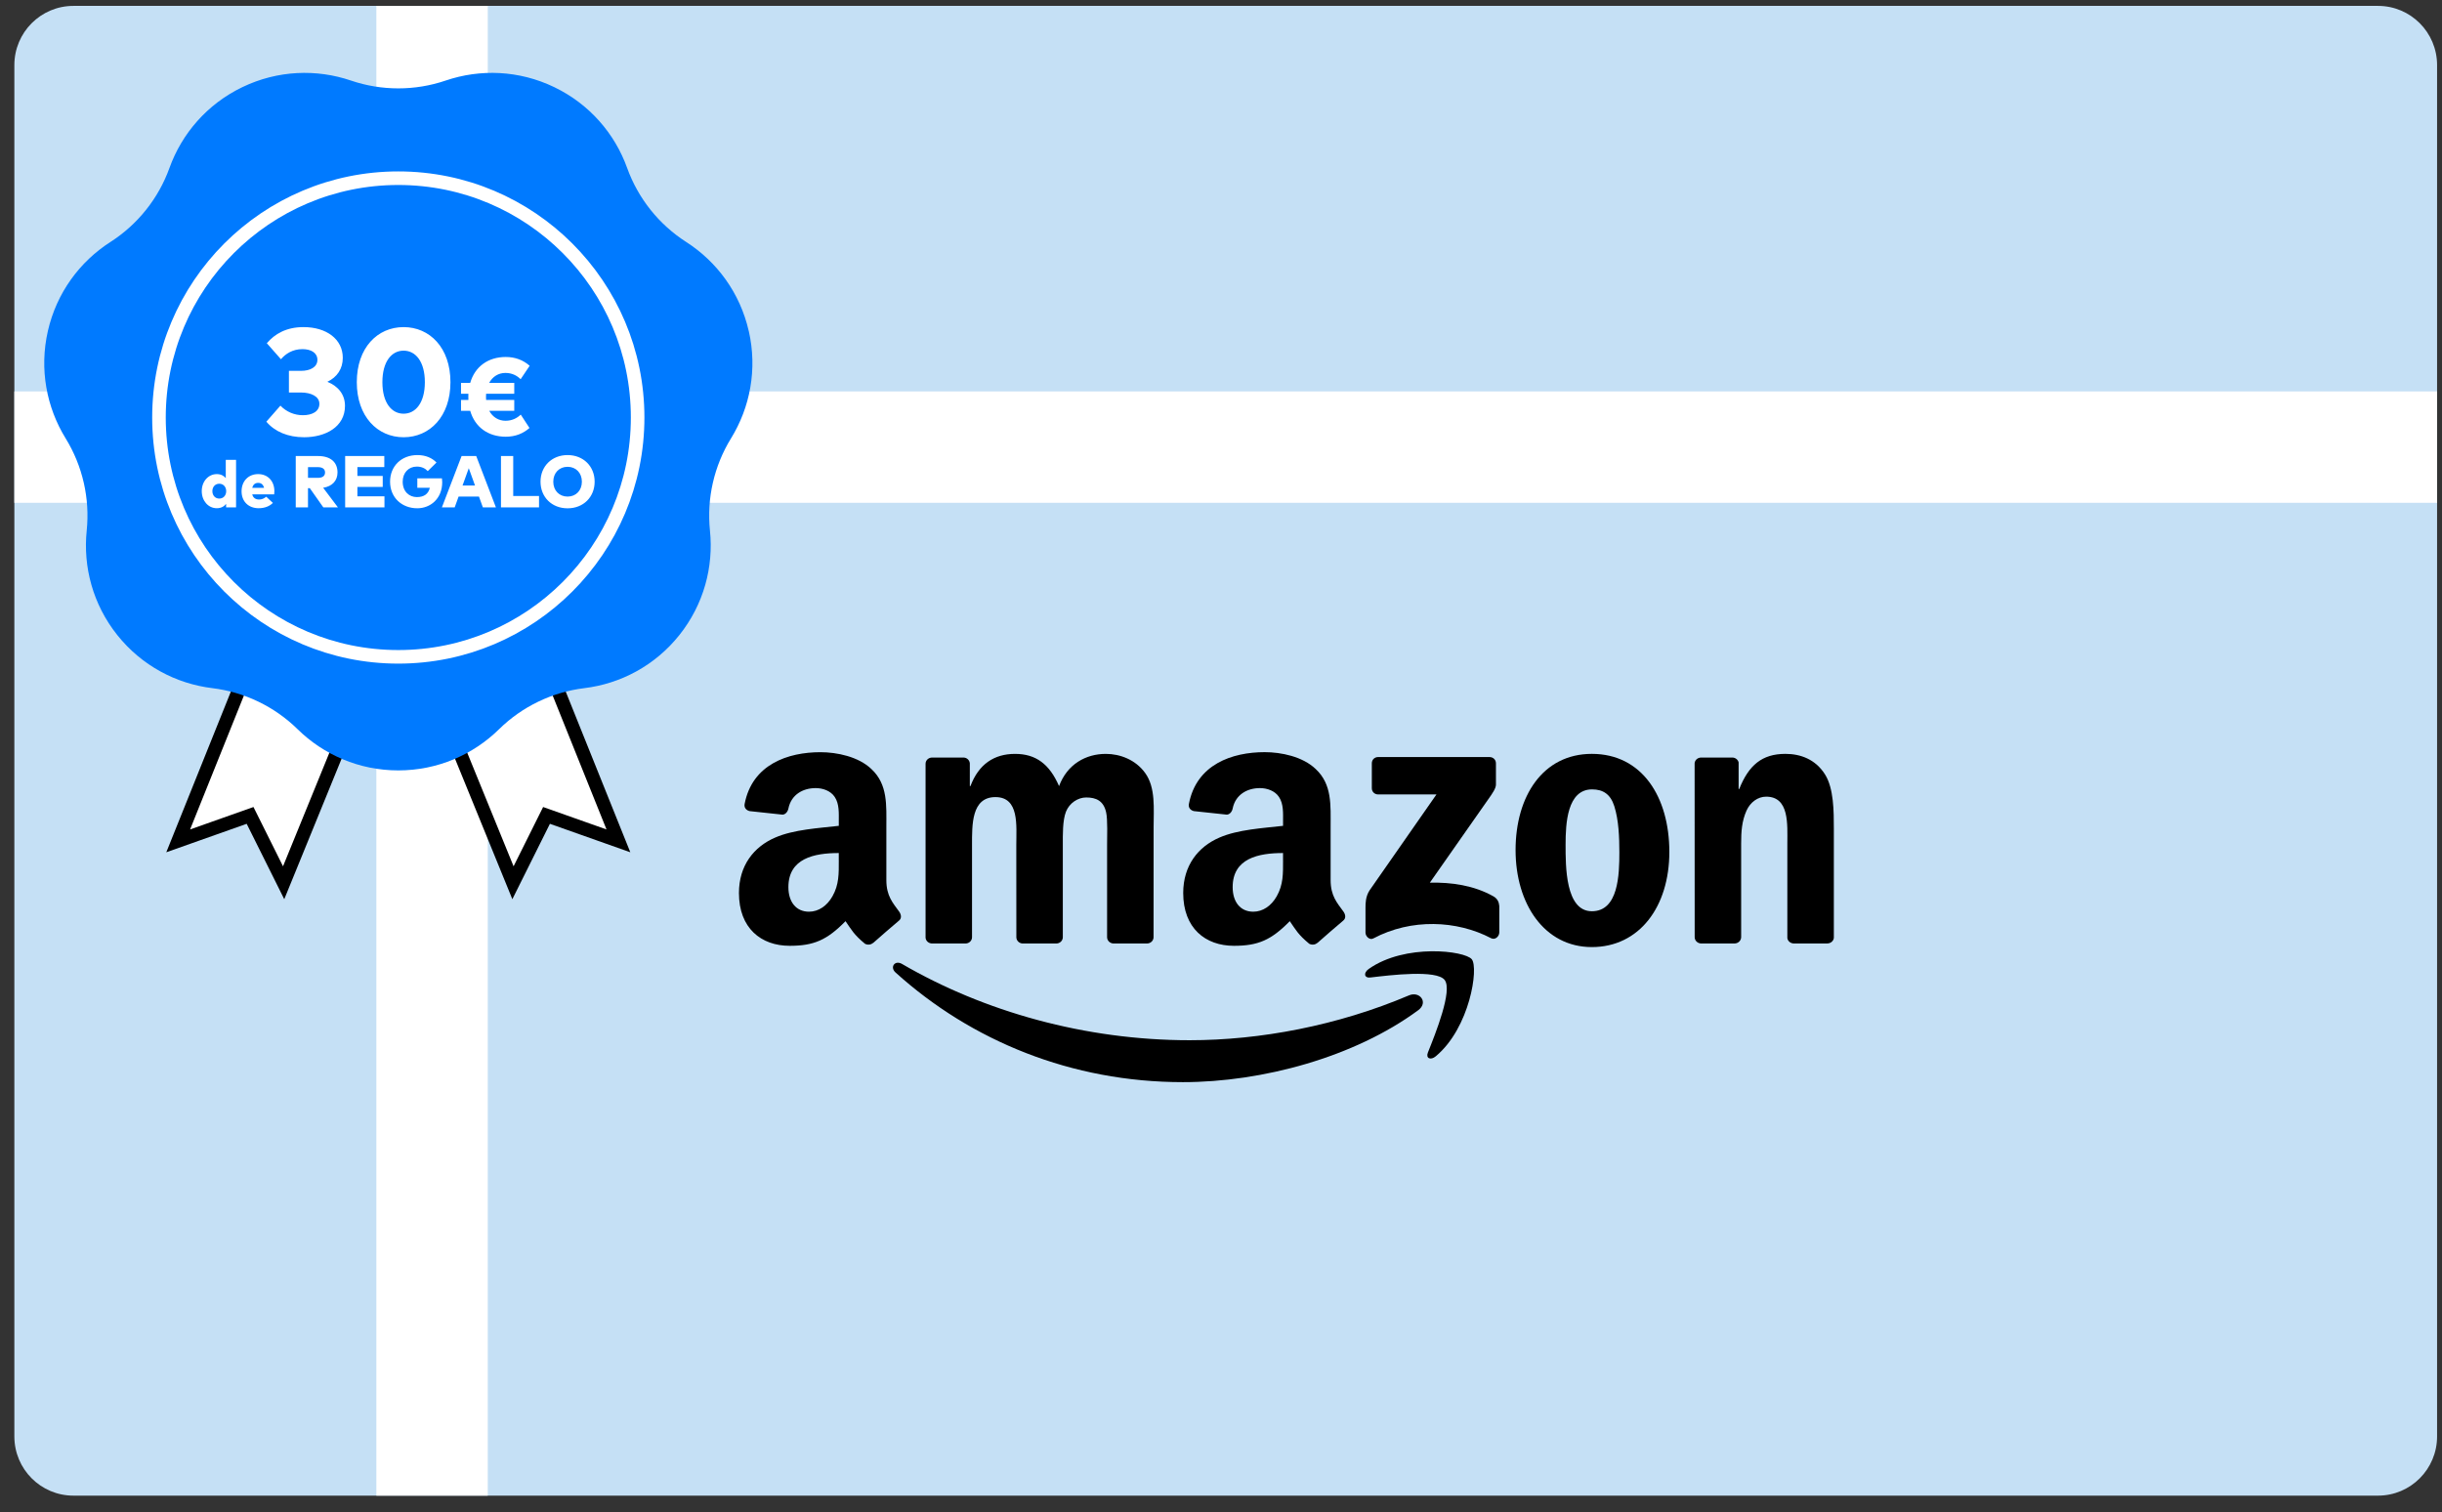 <svg width="373" height="231" viewBox="0 0 373 231" fill="none" xmlns="http://www.w3.org/2000/svg">
<rect x="0" y="0" width="373" height="231" fill="#333333" stroke="none"/>
<path d="M363.228 0.9H11.213C6.232 0.9 2.193 4.95 2.193 9.946V219.416C2.193 224.412 6.232 228.462 11.213 228.462H363.228C368.209 228.462 372.248 224.412 372.248 219.416V9.946C372.248 4.95 368.209 0.9 363.228 0.9Z" fill="#C5E0F5"/>
<path d="M74.502 0.9H57.488V228.462H74.502V0.9Z" fill="white"/>
<path d="M372.248 59.79H2.193V76.804H372.248V59.79Z" fill="white"/>
<g clip-path="url(#clip0_859_5658)">
<path d="M216.622 154.315C206.903 161.479 192.816 165.3 180.686 165.3C163.681 165.3 148.369 159.01 136.787 148.55C135.876 147.728 136.692 146.606 137.784 147.248C150.282 154.52 165.738 158.897 181.705 158.897C192.471 158.897 204.317 156.669 215.208 152.046C216.855 151.346 218.229 153.123 216.622 154.317" fill="black"/>
<path d="M220.661 149.691C219.423 148.103 212.45 148.942 209.318 149.314C208.365 149.43 208.218 148.6 209.076 148.003C214.63 144.093 223.746 145.223 224.807 146.531C225.871 147.85 224.53 156.986 219.312 161.346C218.512 162.015 217.746 161.66 218.104 160.771C219.276 157.844 221.905 151.285 220.659 149.691" fill="black"/>
<path d="M209.538 120.404V116.602C209.538 116.027 209.974 115.641 210.498 115.641H227.512C228.059 115.641 228.495 116.036 228.495 116.602V119.857C228.487 120.404 228.029 121.117 227.215 122.245L218.399 134.832C221.675 134.752 225.132 135.24 228.104 136.915C228.773 137.293 228.956 137.848 229.006 138.392V142.446C229.006 142.999 228.395 143.649 227.754 143.313C222.519 140.569 215.566 140.269 209.779 143.341C209.191 143.66 208.571 143.021 208.571 142.466V138.614C208.571 137.995 208.58 136.94 209.196 136.001L219.409 121.353H210.521C209.974 121.353 209.538 120.967 209.538 120.401" fill="black"/>
<path d="M147.475 144.115H142.298C141.804 144.079 141.41 143.707 141.374 143.235V116.669C141.374 116.138 141.818 115.716 142.371 115.716H147.197C147.699 115.739 148.099 116.125 148.135 116.605V120.079H148.23C149.491 116.722 151.856 115.158 155.044 115.158C158.232 115.158 160.306 116.724 161.764 120.079C163.017 116.722 165.863 115.158 168.912 115.158C171.081 115.158 173.455 116.052 174.904 118.063C176.543 120.298 176.207 123.544 176.207 126.391L176.198 143.157C176.198 143.688 175.754 144.118 175.201 144.118H170.034C169.517 144.082 169.101 143.666 169.101 143.157V129.079C169.101 127.957 169.203 125.163 168.956 124.1C168.57 122.317 167.412 121.814 165.913 121.814C164.661 121.814 163.35 122.65 162.819 123.991C162.289 125.33 162.339 127.574 162.339 129.081V143.16C162.339 143.69 161.895 144.121 161.342 144.121H156.174C155.65 144.085 155.241 143.668 155.241 143.16L155.233 129.081C155.233 126.119 155.722 121.759 152.045 121.759C148.369 121.759 148.471 126.01 148.471 129.081V143.16C148.471 143.69 148.027 144.121 147.475 144.121" fill="black"/>
<path d="M243.143 115.155C250.824 115.155 254.981 121.75 254.981 130.137C254.981 138.523 250.388 144.668 243.143 144.668C235.898 144.668 231.494 138.073 231.494 129.853C231.494 121.634 235.651 115.155 243.143 115.155ZM243.187 120.579C239.372 120.579 239.133 125.777 239.133 129.018C239.133 132.258 239.083 139.195 243.146 139.195C247.208 139.195 247.347 133.605 247.347 130.198C247.347 127.957 247.253 125.277 246.575 123.15C245.992 121.301 244.834 120.581 243.19 120.581" fill="black"/>
<path d="M264.938 144.115H259.785C259.268 144.079 258.852 143.663 258.852 143.155L258.843 116.583C258.888 116.094 259.315 115.716 259.84 115.716H264.639C265.091 115.739 265.461 116.044 265.563 116.458V120.52H265.658C267.107 116.888 269.137 115.155 272.711 115.155C275.032 115.155 277.298 115.991 278.753 118.285C280.108 120.412 280.108 123.986 280.108 126.554V143.277C280.05 143.743 279.62 144.113 279.112 144.113H273.922C273.45 144.076 273.055 143.727 273.005 143.277V128.848C273.005 125.944 273.341 121.692 269.765 121.692C268.504 121.692 267.349 122.536 266.771 123.819C266.044 125.444 265.949 127.06 265.949 128.851V143.157C265.941 143.688 265.491 144.118 264.938 144.118" fill="black"/>
<path d="M195.975 131.425V130.303C192.232 130.303 188.281 131.103 188.281 135.515C188.281 137.751 189.439 139.264 191.427 139.264C192.882 139.264 194.187 138.37 195.009 136.912C196.028 135.121 195.978 133.438 195.978 131.422M201.199 144.038C200.857 144.343 200.363 144.365 199.977 144.163C198.258 142.735 197.952 142.074 197.005 140.711C194.168 143.607 192.157 144.474 188.472 144.474C184.118 144.474 180.728 141.788 180.728 136.407C180.728 132.205 183.007 129.345 186.245 127.948C189.055 126.71 192.979 126.493 195.978 126.149V125.48C195.978 124.25 196.072 122.795 195.353 121.731C194.72 120.779 193.512 120.384 192.449 120.384C190.477 120.384 188.714 121.395 188.283 123.492C188.197 123.958 187.853 124.416 187.389 124.438L182.366 123.9C181.944 123.805 181.477 123.464 181.594 122.814C182.752 116.727 188.247 114.894 193.168 114.894C195.686 114.894 198.977 115.564 200.965 117.471C203.484 119.823 203.245 122.961 203.245 126.374V134.441C203.245 136.865 204.25 137.928 205.197 139.239C205.533 139.706 205.605 140.267 205.183 140.614C204.128 141.494 202.248 143.132 201.215 144.049L201.201 144.035" fill="black"/>
<path d="M128.118 131.425V130.303C124.375 130.303 120.423 131.103 120.423 135.515C120.423 137.751 121.581 139.264 123.569 139.264C125.024 139.264 126.329 138.37 127.151 136.912C128.17 135.121 128.121 133.438 128.121 131.422M133.341 144.038C132.999 144.343 132.505 144.365 132.119 144.163C130.4 142.735 130.095 142.074 129.148 140.711C126.31 143.607 124.3 144.474 120.615 144.474C116.261 144.474 112.87 141.788 112.87 136.407C112.87 132.205 115.15 129.345 118.388 127.948C121.198 126.71 125.121 126.493 128.121 126.149V125.48C128.121 124.25 128.215 122.795 127.496 121.731C126.863 120.779 125.655 120.384 124.591 120.384C122.62 120.384 120.856 121.395 120.426 123.492C120.34 123.958 119.995 124.416 119.532 124.439L114.508 123.9C114.086 123.805 113.62 123.464 113.736 122.814C114.892 116.736 120.387 114.9 125.308 114.9C127.826 114.9 131.117 115.569 133.105 117.477C135.624 119.829 135.385 122.967 135.385 126.38V134.446C135.385 136.871 136.39 137.934 137.337 139.245C137.673 139.711 137.745 140.272 137.323 140.619C136.268 141.5 134.388 143.138 133.355 144.054L133.341 144.04" fill="black"/>
</g>
<g clip-path="url(#clip1_859_5658)">
<path d="M37.991 101.637L27.217 128.444L38.198 124.556L43.324 134.842L52.872 111.444L37.991 101.637Z" fill="white" stroke="black" stroke-width="2.073" stroke-miterlimit="10"/>
<path d="M83.684 101.637L94.458 128.444L83.477 124.556L78.352 134.842L68.804 111.444L83.684 101.637Z" fill="white" stroke="black" stroke-width="2.073" stroke-miterlimit="10"/>
<path d="M114.365 50.561C113.031 44.718 109.482 39.957 104.806 36.959C100.647 34.293 97.466 30.306 95.793 25.657C93.913 20.432 90.06 15.912 84.661 13.312C79.262 10.712 73.326 10.517 68.068 12.306C63.39 13.897 58.289 13.897 53.61 12.306C48.352 10.519 42.416 10.712 37.016 13.312C31.617 15.912 27.765 20.432 25.884 25.657C24.211 30.306 21.03 34.295 16.871 36.959C12.196 39.955 8.646 44.718 7.313 50.561C5.98 56.404 7.112 62.234 10.025 66.961C12.617 71.168 13.751 76.14 13.243 81.056C12.671 86.58 14.18 92.325 17.916 97.009C21.652 101.695 26.917 104.444 32.43 105.116C37.336 105.713 41.93 107.925 45.455 111.388C49.417 115.28 54.85 117.681 60.842 117.681C66.834 117.681 72.266 115.28 76.229 111.388C79.753 107.925 84.348 105.713 89.254 105.116C94.767 104.444 100.031 101.695 103.768 97.009C107.504 92.323 109.013 86.58 108.441 81.056C107.931 76.142 109.067 71.168 111.659 66.961C114.572 62.232 115.704 56.404 114.371 50.561H114.365Z" fill="#007AFF"/>
<path d="M60.838 100.333C81.028 100.333 97.394 83.966 97.394 63.777C97.394 43.587 81.028 27.22 60.838 27.22C40.649 27.22 24.282 43.587 24.282 63.777C24.282 83.966 40.649 100.333 60.838 100.333Z" stroke="white" stroke-width="2.073" stroke-miterlimit="10"/>
<path d="M46.359 49.966C49.886 49.966 52.358 51.822 52.358 54.654C52.358 56.347 51.487 57.612 50.002 58.32C51.696 59.005 52.694 60.292 52.694 61.998C52.694 65.247 49.666 66.79 46.452 66.79C43.98 66.79 41.962 65.931 40.685 64.412L42.832 61.963C43.737 62.903 44.955 63.425 46.266 63.425C47.658 63.425 48.784 62.868 48.784 61.685C48.784 60.548 47.508 59.956 45.965 59.956H44.131V56.649H45.988C47.392 56.649 48.482 56.069 48.482 54.967C48.482 53.899 47.519 53.331 46.197 53.331C44.688 53.331 43.609 54.05 42.913 54.874L40.755 52.426C41.973 51.01 43.725 49.966 46.359 49.966ZM61.645 49.966C65.636 49.966 68.804 53.11 68.804 58.378C68.804 63.634 65.636 66.79 61.645 66.79C57.665 66.79 54.498 63.634 54.498 58.378C54.498 53.11 57.665 49.966 61.645 49.966ZM61.645 53.563C59.823 53.563 58.408 55.222 58.408 58.378C58.408 61.534 59.823 63.193 61.645 63.193C63.478 63.193 64.894 61.534 64.894 58.378C64.894 55.222 63.478 53.563 61.645 53.563ZM78.55 61.09V62.754H74.728C75.265 63.736 76.172 64.274 77.214 64.274C78.197 64.274 78.961 63.888 79.541 63.333L80.876 65.374C79.927 66.214 78.726 66.71 77.248 66.71C74.56 66.71 72.535 65.24 71.821 62.754H70.418V61.09H71.544C71.536 60.939 71.536 60.78 71.536 60.62C71.536 60.46 71.536 60.309 71.544 60.15H70.418V58.486H71.821C72.535 56 74.56 54.53 77.248 54.53C78.676 54.53 79.91 54.992 80.902 55.874L79.524 57.924C78.936 57.344 78.172 56.966 77.206 56.966C76.114 56.966 75.232 57.537 74.719 58.486H78.55V60.15H74.249C74.232 60.301 74.232 60.46 74.232 60.62C74.232 60.78 74.24 60.939 74.249 61.09H78.55ZM33.119 72.42C33.749 72.42 34.188 72.672 34.485 73.029V70.242H36.057V77.5H34.535V76.966C34.238 77.354 33.785 77.631 33.114 77.631C31.794 77.631 30.816 76.482 30.816 75.02C30.816 73.569 31.794 72.42 33.119 72.42ZM33.492 73.891C32.862 73.891 32.439 74.38 32.439 75.025C32.439 75.671 32.862 76.159 33.492 76.159C34.112 76.159 34.551 75.681 34.551 75.025C34.551 74.37 34.112 73.891 33.492 73.891ZM39.434 72.42C40.901 72.42 41.904 73.478 41.909 75.025C41.909 75.187 41.899 75.408 41.879 75.514H38.527C38.658 76.053 39.041 76.305 39.586 76.305C39.954 76.305 40.352 76.154 40.664 75.872L41.682 76.82C41.168 77.334 40.417 77.631 39.505 77.631C37.953 77.631 36.899 76.598 36.899 75.056C36.899 73.498 37.932 72.42 39.434 72.42ZM39.44 73.76C38.951 73.76 38.653 74.027 38.532 74.516H40.332C40.206 74.022 39.898 73.76 39.44 73.76ZM45.173 69.66H48.584C50.522 69.66 51.552 70.623 51.552 72.169C51.552 73.412 50.768 74.286 49.362 74.51L51.614 77.5H49.385L47.318 74.566H47.044V77.5H45.173V69.66ZM48.562 71.357H47.044V72.992H48.562C49.233 72.992 49.648 72.729 49.648 72.169C49.648 71.614 49.222 71.357 48.562 71.357ZM58.724 75.814V77.5H52.72V69.66H58.701V71.346H54.591V72.701H58.46V74.381H54.591V75.814H58.724ZM63.754 69.514C64.997 69.514 65.988 69.94 66.671 70.651L65.338 71.962C64.946 71.542 64.392 71.273 63.664 71.273C62.41 71.273 61.508 72.214 61.508 73.58C61.508 75.086 62.505 75.932 63.67 75.932C64.784 75.932 65.434 75.439 65.652 74.515H63.742V73.07H67.506C67.534 73.278 67.545 73.468 67.545 73.658C67.545 76.167 65.753 77.64 63.737 77.64C61.402 77.64 59.582 76.027 59.582 73.58C59.582 71.2 61.312 69.514 63.754 69.514ZM72.74 69.66L75.747 77.5H73.754L73.16 75.854H70.046L69.453 77.5H67.498L70.505 69.66H72.74ZM71.603 71.519L70.651 74.162H72.555L71.603 71.519ZM82.333 75.764V77.5H76.52V69.66H78.391V75.764H82.333ZM86.694 69.514C89.113 69.514 90.827 71.239 90.827 73.58C90.827 75.921 89.113 77.646 86.694 77.646C84.275 77.646 82.561 75.921 82.561 73.58C82.561 71.239 84.275 69.514 86.694 69.514ZM86.694 71.306C85.417 71.306 84.51 72.236 84.51 73.58C84.51 74.924 85.417 75.854 86.694 75.854C87.971 75.854 88.878 74.924 88.878 73.58C88.878 72.236 87.971 71.306 86.694 71.306Z" fill="white"/>
</g>
<defs>
<clipPath id="clip0_859_5658">
<rect width="167.245" height="50.4" fill="white" transform="translate(112.866 114.9)"/>
</clipPath>
<clipPath id="clip1_859_5658">
<rect width="108.898" height="127.2" fill="white" transform="translate(6.584 10.5)"/>
</clipPath>
</defs>
</svg>
